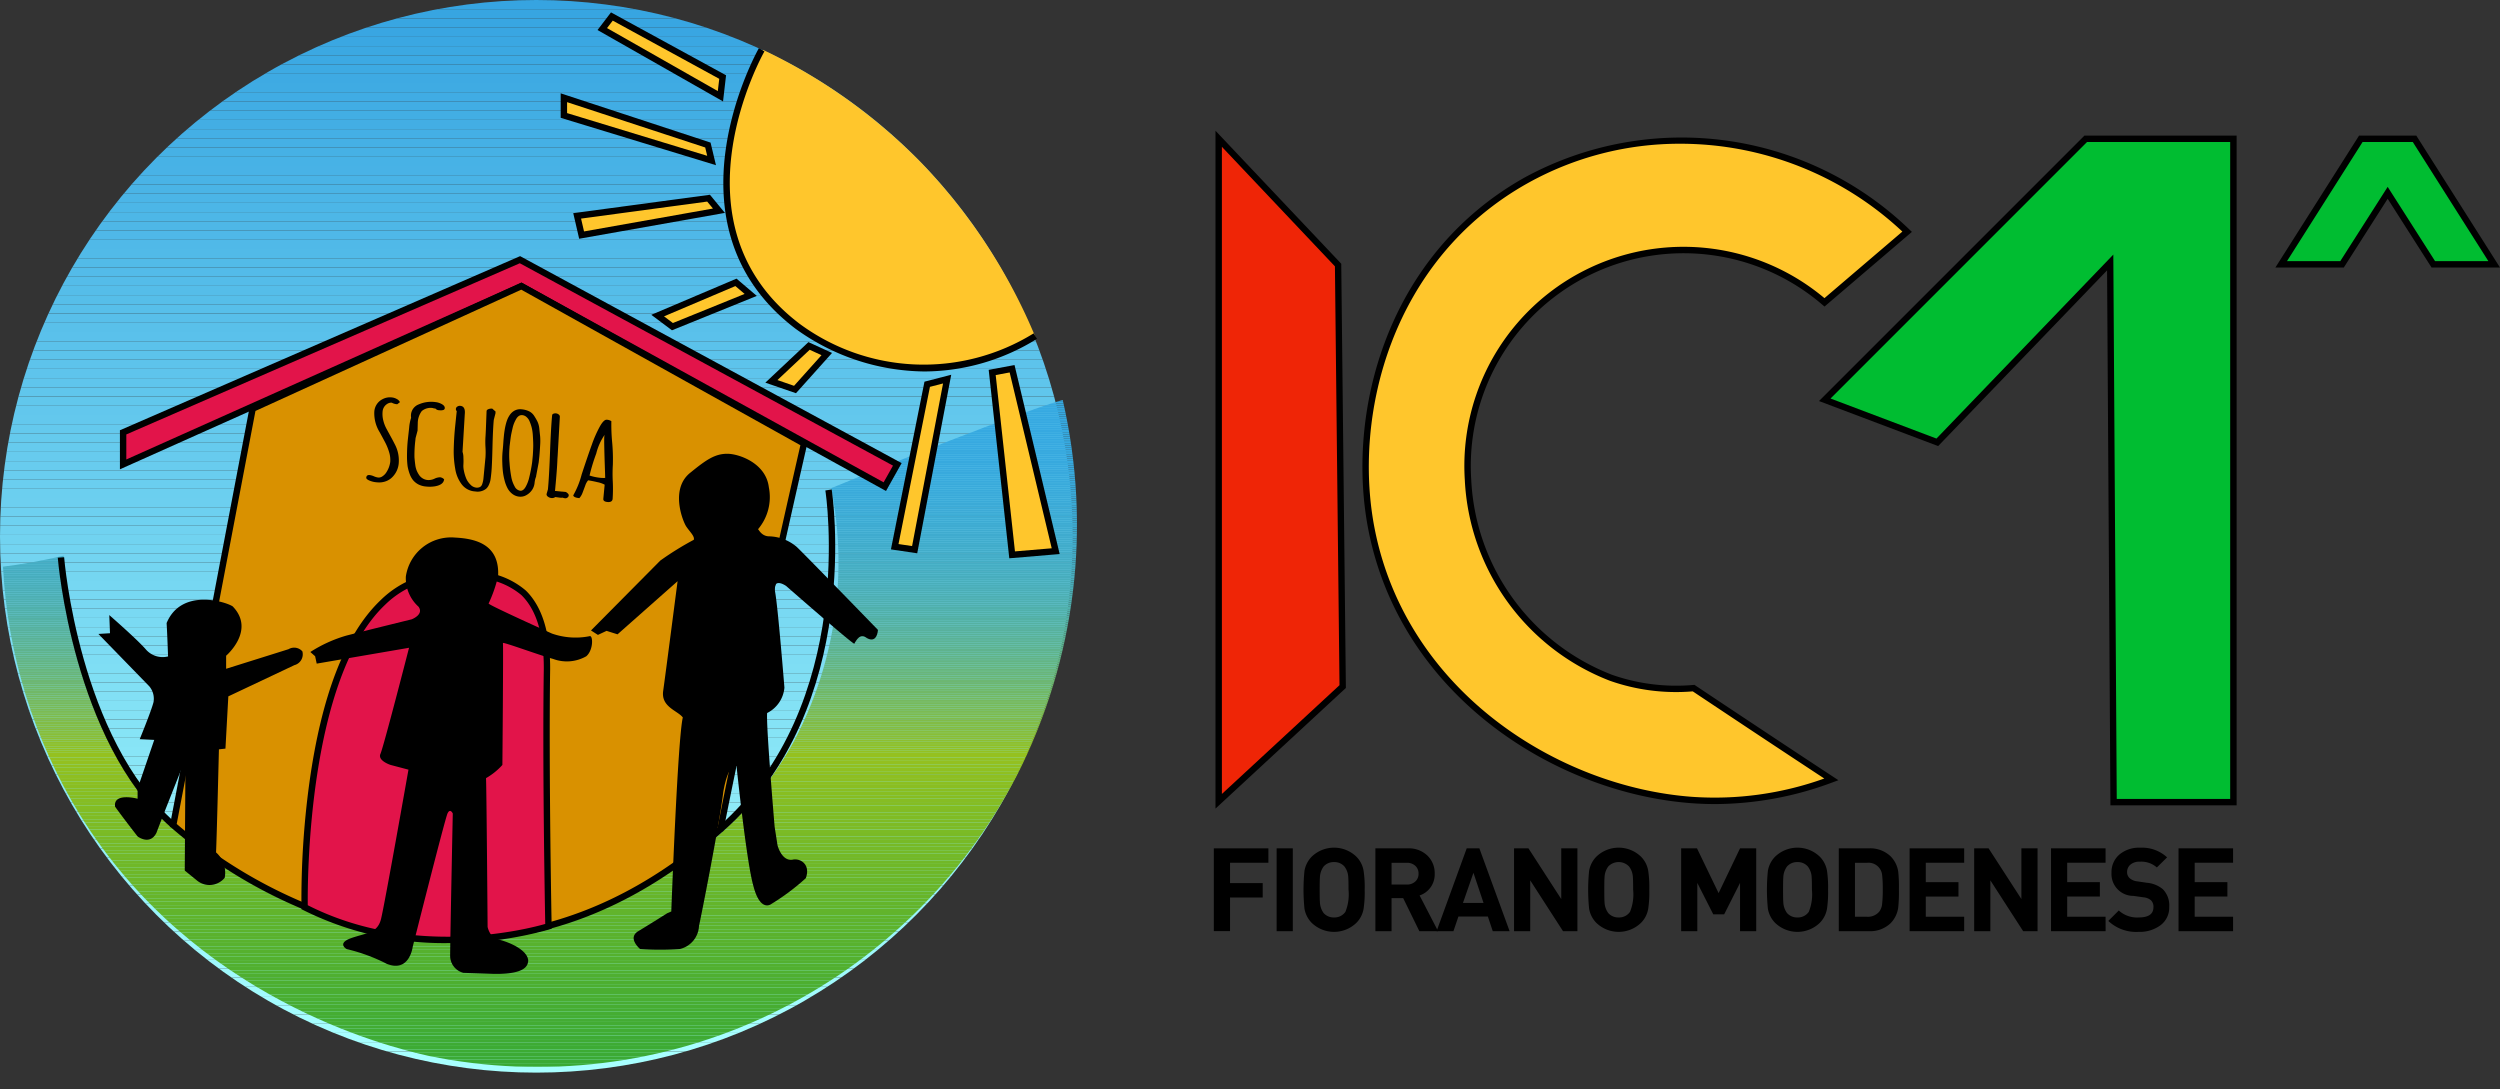 <svg xmlns="http://www.w3.org/2000/svg" xmlns:xlink="http://www.w3.org/1999/xlink" id="Livello_1" data-name="Livello 1" viewBox="0 0 173.573 75.614"><rect x="0" y="0" width="173.573" height="75.614" fill="#333333" stroke="none"/><defs><clipPath id="clip-path"><circle cx="37.236" cy="37.236" r="37.236" style="fill:none"></circle></clipPath><clipPath id="clip-path-2"><path d="M4.418,38.581c.027,1.562.428,13.38,10.348,20.993A27.185,27.185,0,0,0,34.46,64.7c1.942-.23,14.365-1.911,20.6-13.117a26.486,26.486,0,0,0,2.651-17.691C70.53,28.631,73.783,27.77,73.783,27.77a38.418,38.418,0,0,1-3.157,26.024A37.5,37.5,0,0,1,29.772,73.312c-2.94-.657-16.331-3.979-24.238-16.766a36.583,36.583,0,0,1-5.326-17.2A38.682,38.682,0,0,0,4.418,38.581Z" style="fill:none"></path></clipPath></defs><polygon points="84.613 9.635 84.613 55.632 93.221 47.668 92.902 18.402 84.613 9.635" style="fill:#ef2506"></polygon><path d="M84.391,56.14V9.077l8.732,9.236V18.4l.32,29.364Zm.444-45.947V55.124L93,47.572l-.317-29.08Z"></path><polygon points="154.769 9.635 146.457 9.635 144.813 9.635 126.692 27.755 134.505 30.708 146.511 18.223 146.747 55.69 155.065 55.688 155.065 9.635 154.769 9.635" style="fill:#00bd31"></polygon><path d="M146.526,55.913l-.234-37.142-11.728,12.2-8.272-3.127L144.721,9.413h10.566v46.5Zm.2-38.238.238,37.794,7.876,0V9.857h-9.938L127.093,27.669l7.354,2.78Z"></path><path d="M126.673,20.993l5.738-4.9A22.461,22.461,0,0,0,105.989,12.5c-9.1,5.08-12.481,15.555-10.76,24.27,2.288,11.592,13.208,18.106,22.238,18.771a23,23,0,0,0,9.684-1.435q-2.835-1.863-5.679-3.751c-2.092-1.39-3.886-2.585-3.886-2.585a13.767,13.767,0,0,1-5.739-.718,15.522,15.522,0,0,1-9.923-13.749,14.995,14.995,0,0,1,24.749-12.314Z" style="fill:#ffc62c"></path><path d="M119.065,55.826q-.809,0-1.615-.06c-9.429-.694-20.165-7.425-22.439-18.949-1.579-8,1.149-19.081,10.87-24.507a22.779,22.779,0,0,1,26.684,3.621l.177.169-6.067,5.183-.144-.12A14.773,14.773,0,0,0,102.146,33.3a15.31,15.31,0,0,0,9.776,13.55,13.494,13.494,0,0,0,5.646.706l.077-.007.064.043s1.794,1.2,3.886,2.585q2.843,1.889,5.678,3.751l.367.241-.412.153A23.42,23.42,0,0,1,119.065,55.826ZM116.655,9.98A21.629,21.629,0,0,0,106.1,12.7C96.57,18.015,93.9,28.883,95.446,36.731c2.232,11.306,12.776,17.911,22.037,18.592a22.51,22.51,0,0,0,9.175-1.271q-2.65-1.743-5.309-3.508c-1.861-1.236-3.485-2.318-3.822-2.543a13.85,13.85,0,0,1-5.754-.736A15.764,15.764,0,0,1,101.7,33.317,15.215,15.215,0,0,1,126.67,20.7l5.41-4.621A22.546,22.546,0,0,0,116.655,9.98Z"></path><path d="M88.063,59.9H85.4v1.413h2.269v1H85.4v2.334H84.275V58.9h3.788Z"></path><path d="M89.758,64.651H88.636V58.9h1.122Z"></path><path d="M94.749,61.776a7.658,7.658,0,0,1-.073,1.3,1.807,1.807,0,0,1-.5.993,2.233,2.233,0,0,1-3.109,0,1.834,1.834,0,0,1-.5-.993,13.033,13.033,0,0,1,0-2.6,1.84,1.84,0,0,1,.5-.994,2.233,2.233,0,0,1,3.109,0,1.813,1.813,0,0,1,.5.994A7.658,7.658,0,0,1,94.749,61.776Zm-1.122,0q0-.662-.017-.84a1.327,1.327,0,0,0-.266-.775.918.918,0,0,0-.719-.307.928.928,0,0,0-.727.307,1.364,1.364,0,0,0-.258.775q-.016.146-.016.84t.016.84a1.364,1.364,0,0,0,.258.775.928.928,0,0,0,.727.307.916.916,0,0,0,.784-.388A3.218,3.218,0,0,0,93.627,61.776Z"></path><path d="M99.845,64.651h-1.3l-1.123-2.293h-.807v2.293H95.492V58.9h2.253a1.855,1.855,0,0,1,1.373.517,1.686,1.686,0,0,1,.492,1.243,1.535,1.535,0,0,1-1.049,1.511Zm-1.357-3.994a.71.71,0,0,0-.226-.546.835.835,0,0,0-.589-.208H96.615v1.51h1.058a.835.835,0,0,0,.589-.209A.709.709,0,0,0,98.488,60.657Z"></path><path d="M104.811,64.651h-1.17l-.339-1.018h-2.044l-.347,1.018H99.74l2.092-5.75h.88ZM103,62.688l-.7-2.091-.727,2.091Z"></path><path d="M109.519,64.651h-1l-2.277-3.529v3.529h-1.123V58.9h1l2.277,3.521V58.9h1.122Z"></path><path d="M114.51,61.776a7.658,7.658,0,0,1-.073,1.3,1.8,1.8,0,0,1-.5.993,2.232,2.232,0,0,1-3.108,0,1.834,1.834,0,0,1-.5-.993,13.033,13.033,0,0,1,0-2.6,1.84,1.84,0,0,1,.5-.994,2.232,2.232,0,0,1,3.108,0,1.808,1.808,0,0,1,.5.994A7.658,7.658,0,0,1,114.51,61.776Zm-1.122,0q0-.662-.017-.84a1.327,1.327,0,0,0-.266-.775,1,1,0,0,0-1.446,0,1.364,1.364,0,0,0-.258.775q-.016.146-.016.84t.016.84a1.364,1.364,0,0,0,.258.775.928.928,0,0,0,.727.307.913.913,0,0,0,.783-.388A3.2,3.2,0,0,0,113.388,61.776Z"></path><path d="M121.932,64.651h-1.123V61.3l-1.1,2.18h-.759l-1.107-2.18v3.351h-1.122V58.9h1.1l1.5,3.109,1.488-3.109h1.123Z"></path><path d="M126.922,61.776a7.8,7.8,0,0,1-.072,1.3,1.815,1.815,0,0,1-.5.993,2.233,2.233,0,0,1-3.109,0,1.834,1.834,0,0,1-.5-.993,13.033,13.033,0,0,1,0-2.6,1.84,1.84,0,0,1,.5-.994,2.233,2.233,0,0,1,3.109,0,1.821,1.821,0,0,1,.5.994A7.8,7.8,0,0,1,126.922,61.776Zm-1.122,0q0-.662-.017-.84a1.327,1.327,0,0,0-.266-.775.918.918,0,0,0-.719-.307.928.928,0,0,0-.727.307,1.364,1.364,0,0,0-.258.775q-.016.146-.016.84t.016.84a1.364,1.364,0,0,0,.258.775.928.928,0,0,0,.727.307.916.916,0,0,0,.784-.388A3.218,3.218,0,0,0,125.8,61.776Z"></path><path d="M131.84,61.752a10.116,10.116,0,0,1-.048,1.259,1.923,1.923,0,0,1-.533,1.091,2.055,2.055,0,0,1-1.519.549h-2.075V58.9h2.075a2.055,2.055,0,0,1,1.519.549,1.908,1.908,0,0,1,.533,1.066A9.717,9.717,0,0,1,131.84,61.752Zm-1.122,0a7.921,7.921,0,0,0-.041-.977.948.948,0,0,0-1.042-.872h-.847V63.65h.847a1.023,1.023,0,0,0,.84-.356,1.053,1.053,0,0,0,.2-.541A8.462,8.462,0,0,0,130.718,61.752Z"></path><path d="M136.371,64.651h-3.788V58.9h3.788v1h-2.665v1.348h2.269v1h-2.269v1.4h2.665Z"></path><path d="M141.466,64.651h-1l-2.277-3.529v3.529h-1.123V58.9h1l2.278,3.521V58.9h1.122Z"></path><path d="M146.191,64.651H142.4V58.9h3.788v1h-2.665v1.348h2.269v1h-2.269v1.4h2.665Z"></path><path d="M150.608,62.955a1.528,1.528,0,0,1-.6,1.28,2.428,2.428,0,0,1-1.53.464,2.823,2.823,0,0,1-2.1-.759l.727-.726a1.88,1.88,0,0,0,1.389.484q1.018,0,1.018-.711a.625.625,0,0,0-.17-.48.932.932,0,0,0-.516-.206l-.7-.1A1.514,1.514,0,0,1,146.6,60.6a1.61,1.61,0,0,1,.541-1.264,2.122,2.122,0,0,1,1.461-.481,2.562,2.562,0,0,1,1.858.671l-.711.7a1.634,1.634,0,0,0-1.179-.4.951.951,0,0,0-.658.206.669.669,0,0,0-.23.52.552.552,0,0,0,.182.421.941.941,0,0,0,.52.218l.679.1a2,2,0,0,1,1.1.444A1.6,1.6,0,0,1,150.608,62.955Z"></path><path d="M155.041,64.651h-3.787V58.9h3.787v1h-2.665v1.348h2.27v1h-2.27v1.4h2.665Z"></path><path d="M173.17,18.354h-4.226l-3.17-4.967L162.6,18.354h-4.226l5.531-8.719h3.729Z" style="fill:#00bd31"></path><path d="M173.573,18.576h-4.751L165.774,13.8l-3.047,4.777h-4.751l5.812-9.163h3.973Zm-4.507-.444h3.7l-5.249-8.275h-3.484l-5.25,8.275h3.7l3.291-5.158Z"></path><g style="clip-path:url(#clip-path)"><rect width="74.472" height="0.64" style="fill:#36a4e1"></rect><rect y="0.64" width="74.472" height="0.64" style="fill:#37a5e1"></rect><rect y="1.281" width="74.472" height="0.64" style="fill:#38a6e2"></rect><rect y="1.921" width="74.472" height="0.64" style="fill:#39a6e2"></rect><rect y="2.561" width="74.472" height="0.64" style="fill:#3aa7e2"></rect><rect y="3.202" width="74.472" height="0.64" style="fill:#3ba8e2"></rect><rect y="3.842" width="74.472" height="0.64" style="fill:#3ca9e3"></rect><rect y="4.482" width="74.472" height="0.64" style="fill:#3daae3"></rect><rect y="5.123" width="74.472" height="0.64" style="fill:#3eaae3"></rect><rect y="5.763" width="74.472" height="0.64" style="fill:#3fabe3"></rect><rect y="6.403" width="74.472" height="0.64" style="fill:#40ace4"></rect><rect y="7.043" width="74.472" height="0.64" style="fill:#41ade4"></rect><rect y="7.684" width="74.472" height="0.64" style="fill:#42aee4"></rect><rect y="8.324" width="74.472" height="0.64" style="fill:#43aee4"></rect><rect y="8.964" width="74.472" height="0.64" style="fill:#44afe5"></rect><rect y="9.605" width="74.472" height="0.64" style="fill:#45b0e5"></rect><rect y="10.245" width="74.472" height="0.64" style="fill:#46b1e5"></rect><rect y="10.885" width="74.472" height="0.64" style="fill:#47b2e6"></rect><rect y="11.526" width="74.472" height="0.64" style="fill:#48b2e6"></rect><rect y="12.166" width="74.472" height="0.64" style="fill:#49b3e6"></rect><rect y="12.806" width="74.472" height="0.64" style="fill:#4ab4e6"></rect><rect y="13.447" width="74.472" height="0.64" style="fill:#4bb5e7"></rect><rect y="14.087" width="74.472" height="0.64" style="fill:#4cb6e7"></rect><rect y="14.727" width="74.472" height="0.64" style="fill:#4db7e7"></rect><rect y="15.368" width="74.472" height="0.64" style="fill:#4eb7e7"></rect><rect y="16.008" width="74.472" height="0.64" style="fill:#4fb8e8"></rect><rect y="16.648" width="74.472" height="0.64" style="fill:#50b9e8"></rect><rect y="17.288" width="74.472" height="0.64" style="fill:#51bae8"></rect><rect y="17.929" width="74.472" height="0.64" style="fill:#52bbe8"></rect><rect y="18.569" width="74.472" height="0.64" style="fill:#53bbe9"></rect><rect y="19.209" width="74.472" height="0.64" style="fill:#54bce9"></rect><rect y="19.85" width="74.472" height="0.64" style="fill:#55bde9"></rect><rect y="20.49" width="74.472" height="0.64" style="fill:#56bee9"></rect><rect y="21.13" width="74.472" height="0.64" style="fill:#57bfea"></rect><rect y="21.771" width="74.472" height="0.64" style="fill:#58bfea"></rect><rect y="22.411" width="74.472" height="0.64" style="fill:#59c0ea"></rect><rect y="23.051" width="74.472" height="0.64" style="fill:#5ac1eb"></rect><rect y="23.692" width="74.472" height="0.64" style="fill:#5bc2eb"></rect><rect y="24.332" width="74.472" height="0.64" style="fill:#5cc3eb"></rect><rect y="24.972" width="74.472" height="0.64" style="fill:#5dc3eb"></rect><rect y="25.613" width="74.472" height="0.64" style="fill:#5ec4ec"></rect><rect y="26.253" width="74.472" height="0.64" style="fill:#5fc5ec"></rect><rect y="26.893" width="74.472" height="0.64" style="fill:#60c6ec"></rect><rect y="27.534" width="74.472" height="0.64" style="fill:#61c7ec"></rect><rect y="28.174" width="74.472" height="0.64" style="fill:#62c7ed"></rect><rect y="28.814" width="74.472" height="0.64" style="fill:#63c8ed"></rect><rect y="29.454" width="74.472" height="0.64" style="fill:#64c9ed"></rect><rect y="30.095" width="74.472" height="0.64" style="fill:#65caed"></rect><rect y="30.735" width="74.472" height="0.64" style="fill:#66cbee"></rect><rect y="31.375" width="74.472" height="0.64" style="fill:#67cbee"></rect><rect y="32.016" width="74.472" height="0.64" style="fill:#68ccee"></rect><rect y="32.656" width="74.472" height="0.64" style="fill:#69cdef"></rect><rect y="33.296" width="74.472" height="0.64" style="fill:#6aceef"></rect><rect y="33.937" width="74.472" height="0.64" style="fill:#6bcfef"></rect><rect y="34.577" width="74.472" height="0.64" style="fill:#6ccfef"></rect><rect y="35.217" width="74.472" height="0.64" style="fill:#6dd0f0"></rect><rect y="35.858" width="74.472" height="0.64" style="fill:#6ed1f0"></rect><rect y="36.498" width="74.472" height="0.64" style="fill:#70d2f0"></rect><rect y="37.138" width="74.472" height="0.64" style="fill:#71d3f0"></rect><rect y="37.779" width="74.472" height="0.64" style="fill:#72d4f1"></rect><rect y="38.419" width="74.472" height="0.64" style="fill:#73d4f1"></rect><rect y="39.059" width="74.472" height="0.64" style="fill:#74d5f1"></rect><rect y="39.699" width="74.472" height="0.64" style="fill:#75d6f1"></rect><rect y="40.34" width="74.472" height="0.64" style="fill:#76d7f2"></rect><rect y="40.98" width="74.472" height="0.64" style="fill:#77d8f2"></rect><rect y="41.62" width="74.472" height="0.64" style="fill:#78d8f2"></rect><rect y="42.261" width="74.472" height="0.64" style="fill:#79d9f3"></rect><rect y="42.901" width="74.472" height="0.64" style="fill:#7adaf3"></rect><rect y="43.541" width="74.472" height="0.64" style="fill:#7bdbf3"></rect><rect y="44.182" width="74.472" height="0.64" style="fill:#7cdcf3"></rect><rect y="44.822" width="74.472" height="0.64" style="fill:#7ddcf4"></rect><rect y="45.462" width="74.472" height="0.64" style="fill:#7eddf4"></rect><rect y="46.103" width="74.472" height="0.64" style="fill:#7fdef4"></rect><rect y="46.743" width="74.472" height="0.64" style="fill:#80dff4"></rect><rect y="47.383" width="74.472" height="0.64" style="fill:#81e0f5"></rect><rect y="48.024" width="74.472" height="0.64" style="fill:#82e0f5"></rect><rect y="48.664" width="74.472" height="0.64" style="fill:#83e1f5"></rect><rect y="49.304" width="74.472" height="0.64" style="fill:#84e2f5"></rect><rect y="49.945" width="74.472" height="0.64" style="fill:#85e3f6"></rect><rect y="50.585" width="74.472" height="0.64" style="fill:#86e4f6"></rect><rect y="51.225" width="74.472" height="0.64" style="fill:#87e4f6"></rect><rect y="51.865" width="74.472" height="0.64" style="fill:#88e5f7"></rect><rect y="52.506" width="74.472" height="0.64" style="fill:#89e6f7"></rect><rect y="53.146" width="74.472" height="0.64" style="fill:#8ae7f7"></rect><rect y="53.786" width="74.472" height="0.64" style="fill:#8be8f7"></rect><rect y="54.427" width="74.472" height="0.64" style="fill:#8ce8f8"></rect><rect y="55.067" width="74.472" height="0.64" style="fill:#8de9f8"></rect><rect y="55.707" width="74.472" height="0.64" style="fill:#8eeaf8"></rect><rect y="56.348" width="74.472" height="0.64" style="fill:#8febf8"></rect><rect y="56.988" width="74.472" height="0.64" style="fill:#90ecf9"></rect><rect y="57.628" width="74.472" height="0.64" style="fill:#91ecf9"></rect><rect y="58.269" width="74.472" height="0.64" style="fill:#92edf9"></rect><rect y="58.909" width="74.472" height="0.64" style="fill:#93eef9"></rect><rect y="59.549" width="74.472" height="0.64" style="fill:#94effa"></rect><rect y="60.19" width="74.472" height="0.64" style="fill:#95f0fa"></rect><rect y="60.83" width="74.472" height="0.64" style="fill:#96f1fa"></rect><rect y="61.47" width="74.472" height="0.64" style="fill:#97f1fa"></rect><rect y="62.11" width="74.472" height="0.64" style="fill:#98f2fb"></rect><rect y="62.751" width="74.472" height="0.64" style="fill:#99f3fb"></rect><rect y="63.391" width="74.472" height="0.64" style="fill:#9af4fb"></rect><rect y="64.031" width="74.472" height="0.64" style="fill:#9bf5fc"></rect><rect y="64.672" width="74.472" height="0.64" style="fill:#9cf5fc"></rect><rect y="65.312" width="74.472" height="0.64" style="fill:#9df6fc"></rect><rect y="65.952" width="74.472" height="0.64" style="fill:#9ef7fc"></rect><rect y="66.593" width="74.472" height="0.64" style="fill:#9ff8fd"></rect><rect y="67.233" width="74.472" height="0.64" style="fill:#a0f9fd"></rect><rect y="67.873" width="74.472" height="0.64" style="fill:#a1f9fd"></rect><rect y="68.514" width="74.472" height="0.64" style="fill:#a2fafd"></rect><rect y="69.154" width="74.472" height="0.64" style="fill:#a3fbfe"></rect><rect y="69.794" width="74.472" height="0.64" style="fill:#a4fcfe"></rect><rect y="70.435" width="74.472" height="0.64" style="fill:#a5fdfe"></rect><rect y="71.075" width="74.472" height="0.64" style="fill:#a6fdfe"></rect><rect y="71.715" width="74.472" height="0.64" style="fill:#a7feff"></rect><rect y="72.355" width="74.472" height="0.64" style="fill:#a8ffff"></rect><rect y="72.996" width="74.472" height="1.477" style="fill:#a8ffff"></rect></g><path d="M52.97,3.458s-7.034,12.017,2.4,19.192a14.6,14.6,0,0,0,16.51.732,38.961,38.961,0,0,0-7.866-12.031A38.3,38.3,0,0,0,52.97,3.458Z" style="fill:#ffc62c"></path><path d="M64.2,25.791a15.472,15.472,0,0,1-8.972-2.971c-9.472-7.2-2.609-19.353-2.539-19.475l.385.222c-.069.119-6.736,11.934,2.432,18.906a14.508,14.508,0,0,0,16.26.672l.229.38A14.918,14.918,0,0,1,64.2,25.791Z"></path><g style="clip-path:url(#clip-path-2)"><rect x="0.208" y="74.05" width="76.522" height="1.564" style="fill:#3aaa35"></rect><rect x="0.208" y="73.811" width="76.522" height="0.238" style="fill:#3aaa35"></rect><rect x="0.208" y="73.573" width="76.522" height="0.238" style="fill:#3aaa35"></rect><rect x="0.208" y="73.335" width="76.522" height="0.238" style="fill:#3baa35"></rect><rect x="0.208" y="73.096" width="76.522" height="0.238" style="fill:#3caa35"></rect><rect x="0.208" y="72.858" width="76.522" height="0.238" style="fill:#3cab34"></rect><rect x="0.208" y="72.619" width="76.522" height="0.238" style="fill:#3dab34"></rect><rect x="0.208" y="72.381" width="76.522" height="0.238" style="fill:#3eab34"></rect><rect x="0.208" y="72.142" width="76.522" height="0.238" style="fill:#3fab34"></rect><rect x="0.208" y="71.904" width="76.522" height="0.238" style="fill:#3fab34"></rect><rect x="0.208" y="71.665" width="76.522" height="0.238" style="fill:#40ac34"></rect><rect x="0.208" y="71.427" width="76.522" height="0.238" style="fill:#41ac33"></rect><rect x="0.208" y="71.188" width="76.522" height="0.238" style="fill:#42ac33"></rect><rect x="0.208" y="70.95" width="76.522" height="0.238" style="fill:#43ac33"></rect><rect x="0.208" y="70.712" width="76.522" height="0.238" style="fill:#43ac33"></rect><rect x="0.208" y="70.473" width="76.522" height="0.238" style="fill:#44ad33"></rect><rect x="0.208" y="70.235" width="76.522" height="0.238" style="fill:#45ad32"></rect><rect x="0.208" y="69.996" width="76.522" height="0.238" style="fill:#46ad32"></rect><rect x="0.208" y="69.758" width="76.522" height="0.238" style="fill:#47ad32"></rect><rect x="0.208" y="69.519" width="76.522" height="0.238" style="fill:#48ad32"></rect><rect x="0.208" y="69.281" width="76.522" height="0.238" style="fill:#49ae31"></rect><rect x="0.208" y="69.042" width="76.522" height="0.238" style="fill:#4aae31"></rect><rect x="0.208" y="68.804" width="76.522" height="0.238" style="fill:#4aae31"></rect><rect x="0.208" y="68.565" width="76.522" height="0.238" style="fill:#4bae31"></rect><rect x="0.208" y="68.327" width="76.522" height="0.238" style="fill:#4caf31"></rect><rect x="0.208" y="68.089" width="76.522" height="0.238" style="fill:#4daf30"></rect><rect x="0.208" y="67.85" width="76.522" height="0.238" style="fill:#4eaf30"></rect><rect x="0.208" y="67.612" width="76.522" height="0.238" style="fill:#4faf30"></rect><rect x="0.208" y="67.373" width="76.522" height="0.238" style="fill:#50b030"></rect><rect x="0.208" y="67.135" width="76.522" height="0.238" style="fill:#51b02f"></rect><rect x="0.208" y="66.896" width="76.522" height="0.238" style="fill:#52b02f"></rect><rect x="0.208" y="66.658" width="76.522" height="0.238" style="fill:#53b02f"></rect><rect x="0.208" y="66.419" width="76.522" height="0.238" style="fill:#54b12f"></rect><rect x="0.208" y="66.181" width="76.522" height="0.238" style="fill:#55b12e"></rect><rect x="0.208" y="65.943" width="76.522" height="0.238" style="fill:#56b12e"></rect><rect x="0.208" y="65.704" width="76.522" height="0.238" style="fill:#57b12e"></rect><rect x="0.208" y="65.466" width="76.522" height="0.238" style="fill:#58b22e"></rect><rect x="0.208" y="65.227" width="76.522" height="0.238" style="fill:#59b22d"></rect><rect x="0.208" y="64.989" width="76.522" height="0.238" style="fill:#5ab22d"></rect><rect x="0.208" y="64.75" width="76.522" height="0.238" style="fill:#5bb22d"></rect><rect x="0.208" y="64.512" width="76.522" height="0.238" style="fill:#5cb32d"></rect><rect x="0.208" y="64.273" width="76.522" height="0.238" style="fill:#5db32d"></rect><rect x="0.208" y="64.035" width="76.522" height="0.238" style="fill:#5eb32c"></rect><rect x="0.208" y="63.796" width="76.522" height="0.238" style="fill:#5fb32c"></rect><rect x="0.208" y="63.558" width="76.522" height="0.238" style="fill:#60b42c"></rect><rect x="0.208" y="63.32" width="76.522" height="0.238" style="fill:#61b42c"></rect><rect x="0.208" y="63.081" width="76.522" height="0.238" style="fill:#62b42b"></rect><rect x="0.208" y="62.843" width="76.522" height="0.238" style="fill:#63b42b"></rect><rect x="0.208" y="62.604" width="76.522" height="0.238" style="fill:#64b52b"></rect><rect x="0.208" y="62.366" width="76.522" height="0.238" style="fill:#66b52a"></rect><rect x="0.208" y="62.127" width="76.522" height="0.238" style="fill:#67b52a"></rect><rect x="0.208" y="61.889" width="76.522" height="0.238" style="fill:#68b62a"></rect><rect x="0.208" y="61.65" width="76.522" height="0.238" style="fill:#69b62a"></rect><rect x="0.208" y="61.412" width="76.522" height="0.238" style="fill:#6ab629"></rect><rect x="0.208" y="61.174" width="76.522" height="0.238" style="fill:#6bb629"></rect><rect x="0.208" y="60.935" width="76.522" height="0.238" style="fill:#6cb729"></rect><rect x="0.208" y="60.697" width="76.522" height="0.238" style="fill:#6db729"></rect><rect x="0.208" y="60.458" width="76.522" height="0.238" style="fill:#6eb728"></rect><rect x="0.208" y="60.22" width="76.522" height="0.238" style="fill:#6fb728"></rect><rect x="0.208" y="59.981" width="76.522" height="0.238" style="fill:#70b828"></rect><rect x="0.208" y="59.743" width="76.522" height="0.238" style="fill:#71b828"></rect><rect x="0.208" y="59.504" width="76.522" height="0.238" style="fill:#73b827"></rect><rect x="0.208" y="59.266" width="76.522" height="0.238" style="fill:#74b927"></rect><rect x="0.208" y="59.027" width="76.522" height="0.238" style="fill:#75b927"></rect><rect x="0.208" y="58.789" width="76.522" height="0.238" style="fill:#76b927"></rect><rect x="0.208" y="58.551" width="76.522" height="0.238" style="fill:#77b926"></rect><rect x="0.208" y="58.312" width="76.522" height="0.238" style="fill:#78ba26"></rect><rect x="0.208" y="58.074" width="76.522" height="0.238" style="fill:#79ba26"></rect><rect x="0.208" y="57.835" width="76.522" height="0.238" style="fill:#7aba25"></rect><rect x="0.208" y="57.597" width="76.522" height="0.238" style="fill:#7bbb25"></rect><rect x="0.208" y="57.358" width="76.522" height="0.238" style="fill:#7dbb25"></rect><rect x="0.208" y="57.12" width="76.522" height="0.238" style="fill:#7ebb25"></rect><rect x="0.208" y="56.881" width="76.522" height="0.238" style="fill:#7fbb24"></rect><rect x="0.208" y="56.643" width="76.522" height="0.238" style="fill:#80bc24"></rect><rect x="0.208" y="56.405" width="76.522" height="0.238" style="fill:#81bc24"></rect><rect x="0.208" y="56.166" width="76.522" height="0.238" style="fill:#82bc24"></rect><rect x="0.208" y="55.928" width="76.522" height="0.238" style="fill:#83bd23"></rect><rect x="0.208" y="55.689" width="76.522" height="0.238" style="fill:#85bd23"></rect><rect x="0.208" y="55.451" width="76.522" height="0.238" style="fill:#86bd23"></rect><rect x="0.208" y="55.212" width="76.522" height="0.238" style="fill:#87bd22"></rect><rect x="0.208" y="54.974" width="76.522" height="0.238" style="fill:#88be22"></rect><rect x="0.208" y="54.735" width="76.522" height="0.238" style="fill:#89be22"></rect><rect x="0.208" y="54.497" width="76.522" height="0.238" style="fill:#8abe22"></rect><rect x="0.208" y="54.258" width="76.522" height="0.238" style="fill:#8cbf21"></rect><rect x="0.208" y="54.02" width="76.522" height="0.238" style="fill:#8dbf21"></rect><rect x="0.208" y="53.782" width="76.522" height="0.238" style="fill:#8ebf21"></rect><rect x="0.208" y="53.543" width="76.522" height="0.238" style="fill:#8fc020"></rect><rect x="0.208" y="53.305" width="76.522" height="0.238" style="fill:#90c020"></rect><rect x="0.208" y="53.066" width="76.522" height="0.238" style="fill:#91c020"></rect><rect x="0.208" y="52.828" width="76.522" height="0.238" style="fill:#93c020"></rect><rect x="0.208" y="52.589" width="76.522" height="0.238" style="fill:#94c11f"></rect><rect x="0.208" y="52.351" width="76.522" height="0.238" style="fill:#95c11f"></rect><rect x="0.208" y="52.224" width="76.522" height="0.127" style="fill:#95c11f"></rect><rect x="0.208" y="52.097" width="76.522" height="0.127" style="fill:#94c121"></rect><rect x="0.208" y="51.971" width="76.522" height="0.127" style="fill:#93c024"></rect><rect x="0.208" y="51.844" width="76.522" height="0.127" style="fill:#91c026"></rect><rect x="0.208" y="51.717" width="76.522" height="0.127" style="fill:#90c029"></rect><rect x="0.208" y="51.591" width="76.522" height="0.127" style="fill:#8fc02b"></rect><rect x="0.208" y="51.464" width="76.522" height="0.127" style="fill:#8ebf2d"></rect><rect x="0.208" y="51.337" width="76.522" height="0.127" style="fill:#8dbf30"></rect><rect x="0.208" y="51.21" width="76.522" height="0.127" style="fill:#8cbf32"></rect><rect x="0.208" y="51.084" width="76.522" height="0.127" style="fill:#8bbe34"></rect><rect x="0.208" y="50.957" width="76.522" height="0.127" style="fill:#89be37"></rect><rect x="0.208" y="50.83" width="76.522" height="0.127" style="fill:#88be39"></rect><rect x="0.208" y="50.704" width="76.522" height="0.127" style="fill:#87be3b"></rect><rect x="0.208" y="50.577" width="76.522" height="0.127" style="fill:#86bd3d"></rect><rect x="0.208" y="50.45" width="76.522" height="0.127" style="fill:#85bd40"></rect><rect x="0.208" y="50.324" width="76.522" height="0.127" style="fill:#84bd42"></rect><rect x="0.208" y="50.197" width="76.522" height="0.127" style="fill:#83bc44"></rect><rect x="0.208" y="50.07" width="76.522" height="0.127" style="fill:#82bc46"></rect><rect x="0.208" y="49.943" width="76.522" height="0.127" style="fill:#81bc48"></rect><rect x="0.208" y="49.817" width="76.522" height="0.127" style="fill:#80bc4a"></rect><rect x="0.208" y="49.69" width="76.522" height="0.127" style="fill:#7fbb4c"></rect><rect x="0.208" y="49.563" width="76.522" height="0.127" style="fill:#7ebb4e"></rect><rect x="0.208" y="49.437" width="76.522" height="0.127" style="fill:#7dbb51"></rect><rect x="0.208" y="49.31" width="76.522" height="0.127" style="fill:#7cbb53"></rect><rect x="0.208" y="49.183" width="76.522" height="0.127" style="fill:#7bba55"></rect><rect x="0.208" y="49.056" width="76.522" height="0.127" style="fill:#7aba57"></rect><rect x="0.208" y="48.93" width="76.522" height="0.127" style="fill:#79ba59"></rect><rect x="0.208" y="48.803" width="76.522" height="0.127" style="fill:#78ba5b"></rect><rect x="0.208" y="48.676" width="76.522" height="0.127" style="fill:#77b95d"></rect><rect x="0.208" y="48.55" width="76.522" height="0.127" style="fill:#76b95f"></rect><rect x="0.208" y="48.423" width="76.522" height="0.127" style="fill:#75b960"></rect><rect x="0.208" y="48.296" width="76.522" height="0.127" style="fill:#74b962"></rect><rect x="0.208" y="48.17" width="76.522" height="0.127" style="fill:#73b864"></rect><rect x="0.208" y="48.043" width="76.522" height="0.127" style="fill:#72b866"></rect><rect x="0.208" y="47.916" width="76.522" height="0.127" style="fill:#71b868"></rect><rect x="0.208" y="47.789" width="76.522" height="0.127" style="fill:#70b86a"></rect><rect x="0.208" y="47.663" width="76.522" height="0.127" style="fill:#6fb86c"></rect><rect x="0.208" y="47.536" width="76.522" height="0.127" style="fill:#6fb76d"></rect><rect x="0.208" y="47.409" width="76.522" height="0.127" style="fill:#6eb76f"></rect><rect x="0.208" y="47.283" width="76.522" height="0.127" style="fill:#6db771"></rect><rect x="0.208" y="47.156" width="76.522" height="0.127" style="fill:#6cb773"></rect><rect x="0.208" y="47.029" width="76.522" height="0.127" style="fill:#6bb675"></rect><rect x="0.208" y="46.903" width="76.522" height="0.127" style="fill:#6ab676"></rect><rect x="0.208" y="46.776" width="76.522" height="0.127" style="fill:#69b678"></rect><rect x="0.208" y="46.649" width="76.522" height="0.127" style="fill:#69b67a"></rect><rect x="0.208" y="46.522" width="76.522" height="0.127" style="fill:#68b67b"></rect><rect x="0.208" y="46.396" width="76.522" height="0.127" style="fill:#67b57d"></rect><rect x="0.208" y="46.269" width="76.522" height="0.127" style="fill:#66b57f"></rect><rect x="0.208" y="46.142" width="76.522" height="0.127" style="fill:#65b580"></rect><rect x="0.208" y="46.016" width="76.522" height="0.127" style="fill:#65b582"></rect><rect x="0.208" y="45.889" width="76.522" height="0.127" style="fill:#64b584"></rect><rect x="0.208" y="45.762" width="76.522" height="0.127" style="fill:#63b485"></rect><rect x="0.208" y="45.635" width="76.522" height="0.127" style="fill:#62b487"></rect><rect x="0.208" y="45.509" width="76.522" height="0.127" style="fill:#61b488"></rect><rect x="0.208" y="45.382" width="76.522" height="0.127" style="fill:#61b48a"></rect><rect x="0.208" y="45.255" width="76.522" height="0.127" style="fill:#60b48b"></rect><rect x="0.208" y="45.129" width="76.522" height="0.127" style="fill:#5fb38d"></rect><rect x="0.208" y="45.002" width="76.522" height="0.127" style="fill:#5eb38e"></rect><rect x="0.208" y="44.875" width="76.522" height="0.127" style="fill:#5eb390"></rect><rect x="0.208" y="44.749" width="76.522" height="0.127" style="fill:#5db391"></rect><rect x="0.208" y="44.622" width="76.522" height="0.127" style="fill:#5cb393"></rect><rect x="0.208" y="44.495" width="76.522" height="0.127" style="fill:#5cb394"></rect><rect x="0.208" y="44.368" width="76.522" height="0.127" style="fill:#5bb296"></rect><rect x="0.208" y="44.242" width="76.522" height="0.127" style="fill:#5ab297"></rect><rect x="0.208" y="44.115" width="76.522" height="0.127" style="fill:#5ab298"></rect><rect x="0.208" y="43.988" width="76.522" height="0.127" style="fill:#59b29a"></rect><rect x="0.208" y="43.862" width="76.522" height="0.127" style="fill:#58b29b"></rect><rect x="0.208" y="43.735" width="76.522" height="0.127" style="fill:#58b19c"></rect><rect x="0.208" y="43.608" width="76.522" height="0.127" style="fill:#57b19e"></rect><rect x="0.208" y="43.481" width="76.522" height="0.127" style="fill:#56b19f"></rect><rect x="0.208" y="43.355" width="76.522" height="0.127" style="fill:#56b1a0"></rect><rect x="0.208" y="43.228" width="76.522" height="0.127" style="fill:#55b1a2"></rect><rect x="0.208" y="43.101" width="76.522" height="0.127" style="fill:#54b1a3"></rect><rect x="0.208" y="42.975" width="76.522" height="0.127" style="fill:#54b1a4"></rect><rect x="0.208" y="42.848" width="76.522" height="0.127" style="fill:#53b0a5"></rect><rect x="0.208" y="42.721" width="76.522" height="0.127" style="fill:#53b0a6"></rect><rect x="0.208" y="42.595" width="76.522" height="0.127" style="fill:#52b0a8"></rect><rect x="0.208" y="42.468" width="76.522" height="0.127" style="fill:#51b0a9"></rect><rect x="0.208" y="42.341" width="76.522" height="0.127" style="fill:#51b0aa"></rect><rect x="0.208" y="42.214" width="76.522" height="0.127" style="fill:#50b0ab"></rect><rect x="0.208" y="42.088" width="76.522" height="0.127" style="fill:#50b0ac"></rect><rect x="0.208" y="41.961" width="76.522" height="0.127" style="fill:#4fafad"></rect><rect x="0.208" y="41.834" width="76.522" height="0.127" style="fill:#4fafaf"></rect><rect x="0.208" y="41.708" width="76.522" height="0.127" style="fill:#4eafb0"></rect><rect x="0.208" y="41.581" width="76.522" height="0.127" style="fill:#4eafb1"></rect><rect x="0.208" y="41.454" width="76.522" height="0.127" style="fill:#4dafb2"></rect><rect x="0.208" y="41.327" width="76.522" height="0.127" style="fill:#4dafb3"></rect><rect x="0.208" y="41.201" width="76.522" height="0.127" style="fill:#4cafb4"></rect><rect x="0.208" y="41.074" width="76.522" height="0.127" style="fill:#4caeb5"></rect><rect x="0.208" y="40.947" width="76.522" height="0.127" style="fill:#4baeb6"></rect><rect x="0.208" y="40.821" width="76.522" height="0.127" style="fill:#4baeb7"></rect><rect x="0.208" y="40.694" width="76.522" height="0.127" style="fill:#4aaeb8"></rect><rect x="0.208" y="40.567" width="76.522" height="0.127" style="fill:#4aaeb9"></rect><rect x="0.208" y="40.441" width="76.522" height="0.127" style="fill:#49aeba"></rect><rect x="0.208" y="40.314" width="76.522" height="0.127" style="fill:#49aebb"></rect><rect x="0.208" y="40.187" width="76.522" height="0.127" style="fill:#48aebc"></rect><rect x="0.208" y="40.06" width="76.522" height="0.127" style="fill:#48adbd"></rect><rect x="0.208" y="39.934" width="76.522" height="0.127" style="fill:#47adbe"></rect><rect x="0.208" y="39.807" width="76.522" height="0.127" style="fill:#47adbe"></rect><rect x="0.208" y="39.68" width="76.522" height="0.127" style="fill:#46adbf"></rect><rect x="0.208" y="39.554" width="76.522" height="0.127" style="fill:#46adc0"></rect><rect x="0.208" y="39.427" width="76.522" height="0.127" style="fill:#46adc1"></rect><rect x="0.208" y="39.3" width="76.522" height="0.127" style="fill:#45adc2"></rect><rect x="0.208" y="39.173" width="76.522" height="0.127" style="fill:#45adc3"></rect><rect x="0.208" y="39.047" width="76.522" height="0.127" style="fill:#44adc4"></rect><rect x="0.208" y="38.92" width="76.522" height="0.127" style="fill:#44adc4"></rect><rect x="0.208" y="38.793" width="76.522" height="0.127" style="fill:#44acc5"></rect><rect x="0.208" y="38.667" width="76.522" height="0.127" style="fill:#43acc6"></rect><rect x="0.208" y="38.54" width="76.522" height="0.127" style="fill:#43acc7"></rect><rect x="0.208" y="38.413" width="76.522" height="0.127" style="fill:#43acc7"></rect><rect x="0.208" y="38.287" width="76.522" height="0.127" style="fill:#42acc8"></rect><rect x="0.208" y="38.16" width="76.522" height="0.127" style="fill:#42acc9"></rect><rect x="0.208" y="38.033" width="76.522" height="0.127" style="fill:#41acca"></rect><rect x="0.208" y="37.906" width="76.522" height="0.127" style="fill:#41acca"></rect><rect x="0.208" y="37.78" width="76.522" height="0.127" style="fill:#41accb"></rect><rect x="0.208" y="37.653" width="76.522" height="0.127" style="fill:#40accc"></rect><rect x="0.208" y="37.526" width="76.522" height="0.127" style="fill:#40accc"></rect><rect x="0.208" y="37.4" width="76.522" height="0.127" style="fill:#40abcd"></rect><rect x="0.208" y="37.273" width="76.522" height="0.127" style="fill:#40abce"></rect><rect x="0.208" y="37.146" width="76.522" height="0.127" style="fill:#3fabce"></rect><rect x="0.208" y="37.019" width="76.522" height="0.127" style="fill:#3fabcf"></rect><rect x="0.208" y="36.893" width="76.522" height="0.127" style="fill:#3fabcf"></rect><rect x="0.208" y="36.766" width="76.522" height="0.127" style="fill:#3eabd0"></rect><rect x="0.208" y="36.639" width="76.522" height="0.127" style="fill:#3eabd1"></rect><rect x="0.208" y="36.513" width="76.522" height="0.127" style="fill:#3eabd1"></rect><rect x="0.208" y="36.386" width="76.522" height="0.127" style="fill:#3dabd2"></rect><rect x="0.208" y="36.259" width="76.522" height="0.127" style="fill:#3dabd2"></rect><rect x="0.208" y="36.133" width="76.522" height="0.127" style="fill:#3dabd3"></rect><rect x="0.208" y="36.006" width="76.522" height="0.127" style="fill:#3dabd3"></rect><rect x="0.208" y="35.879" width="76.522" height="0.127" style="fill:#3cabd4"></rect><rect x="0.208" y="35.752" width="76.522" height="0.127" style="fill:#3cabd4"></rect><rect x="0.208" y="35.626" width="76.522" height="0.127" style="fill:#3cabd5"></rect><rect x="0.208" y="35.499" width="76.522" height="0.127" style="fill:#3caad5"></rect><rect x="0.208" y="35.372" width="76.522" height="0.127" style="fill:#3caad6"></rect><rect x="0.208" y="35.246" width="76.522" height="0.127" style="fill:#3baad6"></rect><rect x="0.208" y="35.119" width="76.522" height="0.127" style="fill:#3baad7"></rect><rect x="0.208" y="34.992" width="76.522" height="0.127" style="fill:#3baad7"></rect><rect x="0.208" y="34.865" width="76.522" height="0.127" style="fill:#3baad7"></rect><rect x="0.208" y="34.739" width="76.522" height="0.127" style="fill:#3aaad8"></rect><rect x="0.208" y="34.612" width="76.522" height="0.127" style="fill:#3aaad8"></rect><rect x="0.208" y="34.485" width="76.522" height="0.127" style="fill:#3aaad9"></rect><rect x="0.208" y="34.359" width="76.522" height="0.127" style="fill:#3aaad9"></rect><rect x="0.208" y="34.232" width="76.522" height="0.127" style="fill:#3aaad9"></rect><rect x="0.208" y="34.105" width="76.522" height="0.127" style="fill:#3aaada"></rect><rect x="0.208" y="33.979" width="76.522" height="0.127" style="fill:#39aada"></rect><rect x="0.208" y="33.852" width="76.522" height="0.127" style="fill:#39aada"></rect><rect x="0.208" y="33.725" width="76.522" height="0.127" style="fill:#39aadb"></rect><rect x="0.208" y="33.598" width="76.522" height="0.127" style="fill:#39aadb"></rect><rect x="0.208" y="33.472" width="76.522" height="0.127" style="fill:#39aadb"></rect><rect x="0.208" y="33.345" width="76.522" height="0.127" style="fill:#39aadc"></rect><rect x="0.208" y="33.218" width="76.522" height="0.127" style="fill:#38aadc"></rect><rect x="0.208" y="33.092" width="76.522" height="0.127" style="fill:#38aadc"></rect><rect x="0.208" y="32.965" width="76.522" height="0.127" style="fill:#38aadd"></rect><rect x="0.208" y="32.838" width="76.522" height="0.127" style="fill:#38aadd"></rect><rect x="0.208" y="32.711" width="76.522" height="0.127" style="fill:#38a9dd"></rect><rect x="0.208" y="32.585" width="76.522" height="0.127" style="fill:#38a9dd"></rect><rect x="0.208" y="32.458" width="76.522" height="0.127" style="fill:#38a9de"></rect><rect x="0.208" y="32.331" width="76.522" height="0.127" style="fill:#38a9de"></rect><rect x="0.208" y="32.205" width="76.522" height="0.127" style="fill:#37a9de"></rect><rect x="0.208" y="32.078" width="76.522" height="0.127" style="fill:#37a9de"></rect><rect x="0.208" y="31.951" width="76.522" height="0.127" style="fill:#37a9de"></rect><rect x="0.208" y="31.825" width="76.522" height="0.127" style="fill:#37a9df"></rect><rect x="0.208" y="31.698" width="76.522" height="0.127" style="fill:#37a9df"></rect><rect x="0.208" y="31.571" width="76.522" height="0.127" style="fill:#37a9df"></rect><rect x="0.208" y="31.444" width="76.522" height="0.127" style="fill:#37a9df"></rect><rect x="0.208" y="31.318" width="76.522" height="0.127" style="fill:#37a9df"></rect><rect x="0.208" y="31.191" width="76.522" height="0.127" style="fill:#37a9df"></rect><rect x="0.208" y="31.064" width="76.522" height="0.127" style="fill:#37a9e0"></rect><rect x="0.208" y="30.938" width="76.522" height="0.127" style="fill:#37a9e0"></rect><rect x="0.208" y="30.811" width="76.522" height="0.127" style="fill:#37a9e0"></rect><rect x="0.208" y="30.684" width="76.522" height="0.127" style="fill:#37a9e0"></rect><rect x="0.208" y="30.557" width="76.522" height="0.127" style="fill:#36a9e0"></rect><rect x="0.208" y="30.431" width="76.522" height="0.127" style="fill:#36a9e0"></rect><rect x="0.208" y="30.304" width="76.522" height="0.127" style="fill:#36a9e0"></rect><rect x="0.208" y="30.177" width="76.522" height="0.127" style="fill:#36a9e0"></rect><rect x="0.208" y="30.051" width="76.522" height="0.127" style="fill:#36a9e0"></rect><rect x="0.208" y="29.924" width="76.522" height="0.127" style="fill:#36a9e0"></rect><rect x="0.208" y="29.797" width="76.522" height="0.127" style="fill:#36a9e1"></rect><rect x="0.208" y="29.671" width="76.522" height="0.127" style="fill:#36a9e1"></rect><rect x="0.208" y="29.544" width="76.522" height="0.127" style="fill:#36a9e1"></rect><rect x="0.208" y="29.417" width="76.522" height="0.127" style="fill:#36a9e1"></rect><rect x="0.208" y="29.29" width="76.522" height="0.127" style="fill:#36a9e1"></rect><rect x="0.208" y="29.164" width="76.522" height="0.127" style="fill:#36a9e1"></rect><rect x="0.208" y="29.037" width="76.522" height="0.127" style="fill:#36a9e1"></rect><rect x="0.208" y="28.91" width="76.522" height="0.127" style="fill:#36a9e1"></rect><rect x="0.208" y="28.784" width="76.522" height="0.127" style="fill:#36a9e1"></rect><rect x="0.208" y="28.657" width="76.522" height="0.127" style="fill:#36a9e1"></rect><rect x="0.208" y="28.53" width="76.522" height="0.127" style="fill:#36a9e1"></rect><rect x="0.208" y="28.404" width="76.522" height="0.127" style="fill:#36a9e1"></rect><rect x="0.208" y="28.277" width="76.522" height="0.127" style="fill:#36a9e1"></rect><rect x="0.208" y="28.15" width="76.522" height="0.127" style="fill:#36a9e1"></rect><rect x="0.208" y="28.023" width="76.522" height="0.127" style="fill:#36a9e1"></rect><rect x="0.208" y="27.897" width="76.522" height="0.127" style="fill:#36a9e1"></rect><rect x="0.208" y="27.77" width="76.522" height="0.127" style="fill:#36a9e1"></rect><rect x="0.208" y="27.77" width="76.522" style="fill:#36a9e1"></rect></g><polygon points="8.548 32.241 8.548 30.018 36.1 18.03 62.299 32.241 61.429 33.788 36.197 19.867 8.548 32.241" style="fill:#e2144a"></polygon><path d="M61.515,34.089l-.193-.106L36.187,20.115,8.326,32.584V29.872L36.111,17.783,62.6,32.154ZM36.208,19.619l.1.053,25.04,13.816L62,32.329,36.09,18.277,8.77,30.163V31.9Z"></path><path d="M17.539,28.381,12.028,57.287s18.562,17.5,37.994.291c2.03-10.345,5.8-26.78,5.8-26.78L36.2,19.867Z" style="fill:#d99100"></path><path d="M31.669,65.355a26.688,26.688,0,0,1-8-1.257,33.8,33.8,0,0,1-11.795-6.649l-.089-.083,5.555-29.139,18.865-8.609L56.076,30.686l-.037.162c-.038.164-3.793,16.55-5.8,26.772l-.014.074-.056.05C43.619,63.544,37.168,65.355,31.669,65.355Zm-19.4-8.148A33.555,33.555,0,0,0,23.82,63.679c6.379,2,16.064,2.545,26-6.218,1.9-9.685,5.354-24.815,5.751-26.55l-19.382-10.8-18.452,8.42Z"></path><path d="M21.148,62.986S20.564,39.1,31.817,39.949c1.168.053,6.21-.9,6.157,6.529-.106,7.113.106,17.835.106,17.835S29.269,67.179,21.148,62.986Z" style="fill:#e2144a"></path><path d="M31.086,65.478a21.849,21.849,0,0,1-10.04-2.295l-.117-.06,0-.131a60.122,60.122,0,0,1,.537-8.542C22.308,48.3,23.977,44,26.424,41.671a6.833,6.833,0,0,1,5.41-1.943c.1.006.249,0,.423-.005A5.532,5.532,0,0,1,36.507,41c1.139,1.114,1.707,2.959,1.689,5.484-.1,7.029.1,17.721.106,17.828l0,.165-.157.051A25.54,25.54,0,0,1,31.086,65.478Zm-9.718-2.629c7.323,3.715,15.279,1.649,16.487,1.3-.026-1.4-.2-11.123-.1-17.674.017-2.4-.506-4.134-1.556-5.16a5.152,5.152,0,0,0-3.926-1.148c-.187.006-.344.011-.463.005a6.415,6.415,0,0,0-5.077,1.821C21.337,47.118,21.35,61.326,21.368,62.849Z"></path><path d="M21.546,45.268a9.465,9.465,0,0,1,2.491-1.136C25.32,43.8,28.58,43,28.58,43s.879-.33.476-.879a2.663,2.663,0,0,1-.879-2.089,3.176,3.176,0,0,1,3.407-2.71c1.392.073,3.114.439,3,2.674a9.591,9.591,0,0,1-.66,1.905c0,.11,4.4,2.088,4.4,2.088a4.969,4.969,0,0,0,2.6.183c.257-.11.293.952-.219,1.392a2.722,2.722,0,0,1-2.308.183c-.843-.22-3.517-1.209-3.48-1.1s-.037,8.463-.037,8.463a4.569,4.569,0,0,1-1.136.915c.037.77.11,10.331.11,10.331s.147.769.769.879c.77.183,2.015.733,2.052,1.465-.037.22,0,.953-2.381.916l-2.125-.073a1.221,1.221,0,0,1-.916-1.172c0-.953.183-9.891.183-9.891s-.183-.4-.366,0-2.418,9.268-2.418,9.268-.22,1.8-1.795,1.172a12.244,12.244,0,0,0-2.784-1.025s-.733-.4.33-.77,1.8-.329,2.051-1.319S28.36,53.437,28.36,53.437l-1.245-.329s-.916-.294-.7-.77S28.4,44.975,28.4,44.975l-6.411,1.1-.11-.513Z"></path><path d="M11.881,57.454c-6.831-6-7.861-18.605-7.87-18.732l.442-.033c.01.125,1.027,12.555,7.722,18.432Z"></path><path d="M9.553,55.453S7.84,55,7.991,56.007c.5.706,1.562,2.066,1.562,2.066s.856.655,1.31-.252c.353-.957,2.016-5.14,2.016-5.14l-.051,7.761.806.655a1.366,1.366,0,0,0,1.966-.152A1.87,1.87,0,0,0,15,59.182c.05-1.008.2-7.156.2-7.156l.453-.05.2-3.628,4.585-2.167a.778.778,0,0,0,.555-.957.759.759,0,0,0-.958-.152L15.7,46.433v-.907s2.067-1.764.454-3.427c-.554-.352-3.578-1.259-4.586,1.159.051.857.1,2.318.1,2.318a1.547,1.547,0,0,1-1.511-.453c-.6-.706-2.57-2.419-2.57-2.419l.05,1.26-.806.05,3.527,3.628a1.332,1.332,0,0,1,.3,1.109c-.151.605-.957,2.57-.957,2.57l1.008.05L9.553,54.747Z"></path><path d="M50.168,57.745l-.293-.334c9.7-8.5,7.453-23.211,7.429-23.358l.439-.071C57.767,34.132,60.058,49.081,50.168,57.745Z"></path><path d="M41.033,43.772l4.81-4.851a20.926,20.926,0,0,1,2.326-1.443c.08-.24-.281-.561-.522-.922s-1.162-2.646.321-3.768c1.082-.882,1.684-1.283,2.526-1.283.8,0,2.685.642,2.886,2.325a3.452,3.452,0,0,1-.762,2.927c.04-.081.2.481.8.481a3.067,3.067,0,0,1,1.884.721c.481.441,5.652,5.773,5.652,5.773s-.04,1.042-.841.521c-.361-.241-.6.08-.8.441-.2-.04-4.73-4.009-4.73-4.009s-.963-.681-.762.441.641,6.615.641,6.615a2.182,2.182,0,0,1-1.2,1.763c-.081.842.521,7.9.521,7.9l.2,1.283s.281,1.122,1.043,1c.481-.121,1.282.28.922,1.283a15.652,15.652,0,0,1-2.406,1.8s-.761.6-1.242-1.282c-.481-1.684-1.163-8.3-1.163-8.3s-.561-.281-.922,1.8c-.241,2.125-1.563,8.78-1.684,9.3a1.725,1.725,0,0,1-1.323,1.6,19.547,19.547,0,0,1-2.766,0s-.922-.761-.12-1.242,2.005-1.243,2.005-1.243l.28-.12s.441-11.987.8-13.47c-.361-.481-1.523-.721-1.363-1.844s1-7.617,1-7.617l-4.169,3.689-.762-.241-.6.281Z"></path><polygon points="42.482 1.146 41.816 2.017 50.019 6.683 50.173 5.35 42.482 1.146" style="fill:#ffc62c"></polygon><path d="M50.2,7.042,41.485,2.085,42.421.86,50.41,5.227ZM42.146,1.95l7.691,4.374.1-.851L42.543,1.432Z"></path><polygon points="39.149 6.786 39.149 8.016 49.404 11.144 49.147 10.067 39.149 6.786" style="fill:#ffc62c"></polygon><path d="M49.709,11.469,38.928,8.18v-1.7L49.334,9.9ZM39.372,7.852,49.1,10.818l-.138-.579L39.372,7.092Z"></path><polygon points="40.072 14.989 40.38 16.322 49.916 14.63 49.199 13.758 40.072 14.989" style="fill:#ffc62c"></polygon><path d="M40.211,16.577,39.8,14.8l9.49-1.279,1.038,1.26Zm.132-1.4.206.891L49.5,14.478l-.4-.483Z"></path><polygon points="45.661 21.911 51.096 19.603 52.121 20.475 46.686 22.68 45.661 21.911" style="fill:#ffc62c"></polygon><path d="M46.654,22.932l-1.435-1.075,5.916-2.512,1.409,1.2Zm-.551-.968.616.463,4.979-2.02-.642-.546Z"></path><polygon points="53.557 26.474 56.172 24.013 57.402 24.577 55.197 27.038 53.557 26.474" style="fill:#ffc62c"></polygon><path d="M55.264,27.3l-2.127-.732,2.991-2.815,1.641.751Zm-1.287-.913,1.153.4,1.906-2.127-.821-.376Z"></path><polygon points="64.375 26.679 62.119 37.959 63.503 38.164 65.759 26.32 64.375 26.679" style="fill:#ffc62c"></polygon><path d="M63.682,38.415l-1.826-.271L64.185,26.5l1.858-.482Zm-1.3-.642.943.14,2.151-11.29-.911.236Z"></path><polygon points="68.887 25.859 70.271 38.523 73.296 38.266 70.271 25.602 68.887 25.859" style="fill:#ffc62c"></polygon><path d="M70.074,38.762l-1.43-13.084,1.794-.333,3.134,13.121ZM69.13,26.039l1.338,12.244,2.552-.216L70.1,25.859Z"></path><path d="M25.429,33.165c.012-.135.094-.2.243-.181a1.071,1.071,0,0,1,.289.085,1.1,1.1,0,0,0,.311.088.473.473,0,0,0,.3-.1.888.888,0,0,0,.275-.3,1.7,1.7,0,0,0,.247-.685,1.815,1.815,0,0,0-.081-.688,3.8,3.8,0,0,0-.292-.708q-.178-.336-.363-.672a2.491,2.491,0,0,1-.37-1.421,1.044,1.044,0,0,1,.58-.873,1.086,1.086,0,0,1,.636-.117.856.856,0,0,1,.343.109.488.488,0,0,1,.22.219l-.186.145a.876.876,0,0,1-.383-.11.539.539,0,0,0-.334.1.682.682,0,0,0-.3.509,1.827,1.827,0,0,0,.048.629,2.4,2.4,0,0,0,.216.565c.092.169.191.353.3.55s.209.388.3.57a2.373,2.373,0,0,1,.252,1.32,1.523,1.523,0,0,1-.416.9,1.2,1.2,0,0,1-.462.31,1.349,1.349,0,0,1-.622.079,1.619,1.619,0,0,1-.56-.135C25.486,33.29,25.423,33.226,25.429,33.165Z"></path><path d="M28.991,29.9l-.138.516-.018.18a8.257,8.257,0,0,0-.059,1.161c.016.191.035.363.056.516a1.609,1.609,0,0,0,.1.4,1.836,1.836,0,0,0,.173.316.8.8,0,0,0,.622.341.961.961,0,0,0,.436-.093.931.931,0,0,1,.4-.1.48.48,0,0,1,.271.14q-.036.378-.621.485a2.277,2.277,0,0,1-.621.018,1.413,1.413,0,0,1-.556-.154,1.236,1.236,0,0,1-.365-.3,1.5,1.5,0,0,1-.233-.436,3.155,3.155,0,0,1-.138-.513,5.267,5.267,0,0,1-.042-.581,11.835,11.835,0,0,1,.05-1.2l.1-.9a2.875,2.875,0,0,1,.135-.687,1,1,0,0,1-.007-.237.834.834,0,0,1,.528-.692,2.179,2.179,0,0,1,1.156-.165,1.173,1.173,0,0,1,.459.145c.145.082.213.178.2.288a.137.137,0,0,1-.1.117.639.639,0,0,1-.284.017.33.33,0,0,1-.262-.117v0l-.136-.013V28.34a.95.95,0,0,0-.814.2,1.429,1.429,0,0,0-.278.84Z"></path><path d="M31.589,29.715l.122-1.173a.191.191,0,0,1-.058-.161.2.2,0,0,1,.1-.153.305.305,0,0,1,.208-.05c.24.022.344.212.309.57l-.157,2.621a1.253,1.253,0,0,1,.061.409,3.915,3.915,0,0,1,0,.472,1.535,1.535,0,0,0,.031.417,2.915,2.915,0,0,0,.148.513,1.294,1.294,0,0,0,.3.457.646.646,0,0,0,.385.215.476.476,0,0,0,.289-.041.342.342,0,0,0,.145-.18,1.614,1.614,0,0,0,.093-.409l.141-1.468a5.727,5.727,0,0,0,0-.714,5.886,5.886,0,0,1,0-.714l.005-.052.022-.438.05-1.295c.007-.061.052-.107.137-.137a.6.6,0,0,1,.258-.033l.227.2L34.4,28.7l-.117.451q-.06.627-.091,1.9t-.073,1.717c-.029.3-.054.495-.074.592a1.548,1.548,0,0,1-.106.311.8.8,0,0,1-.188.263.956.956,0,0,1-.755.187,1.258,1.258,0,0,1-.94-.494,2.382,2.382,0,0,1-.449-1.072A6.953,6.953,0,0,1,31.5,31.3Q31.514,30.5,31.589,29.715Z"></path><path d="M37.4,32.112l-.178.942,0,.033a1.527,1.527,0,0,0-.107.445,1.053,1.053,0,0,1-.157.457,1.141,1.141,0,0,1-.379.367.816.816,0,0,1-.519.127.927.927,0,0,1-.483-.187,1.222,1.222,0,0,1-.336-.393,2.478,2.478,0,0,1-.208-.546,4.27,4.27,0,0,1-.117-.608c-.022-.2-.036-.4-.041-.616a6.075,6.075,0,0,1,.017-.763c.018-.18.032-.334.041-.463s.017-.245.024-.347c.005-.051.01-.109.016-.171s.012-.129.019-.2c.017-.144.035-.273.055-.387s.045-.237.079-.368a2.446,2.446,0,0,1,.114-.345,1.622,1.622,0,0,1,.16-.286.992.992,0,0,1,.219-.227.829.829,0,0,1,.581-.16,1.554,1.554,0,0,1,.532.138.891.891,0,0,1,.351.314,4.02,4.02,0,0,1,.231.4,1.5,1.5,0,0,1,.133.518c.024.218.041.394.056.529a4.3,4.3,0,0,1,0,.581q-.029.506-.056.787Zm-.621-2.834a.8.8,0,0,0-.219-.321.511.511,0,0,0-.285-.133.375.375,0,0,0-.248.054.6.6,0,0,0-.182.2,2.469,2.469,0,0,0-.146.291,2.163,2.163,0,0,0-.113.365c-.032.139-.06.265-.084.379s-.041.236-.06.372c-.028.227-.05.4-.065.53l0,.033a6.329,6.329,0,0,0,0,1.094,8.748,8.748,0,0,0,.121.973,2.085,2.085,0,0,0,.234.657.519.519,0,0,0,.389.3c.133.012.255-.071.363-.251a2.439,2.439,0,0,0,.263-.686,10.039,10.039,0,0,0,.2-1.041c.021-.2.035-.349.043-.442s.015-.229.024-.407.011-.346.006-.5-.013-.331-.026-.523a3.177,3.177,0,0,0-.073-.514A3.032,3.032,0,0,0,36.779,29.278Z"></path><path d="M38.717,31.657,38.7,31.9l0,.033q-.024.657-.149,1.963l-.018.191.76.073c.136.087.2.163.194.23a.2.2,0,0,1-.089.155.226.226,0,0,1-.157.051.735.735,0,0,1-.177-.044,1.043,1.043,0,0,1-.192,0l-.32-.042a.374.374,0,0,1-.265.068.453.453,0,0,1-.251-.1.2.2,0,0,1-.089-.177l.095-.324q.083-.855.146-2.572t.146-2.572a.125.125,0,0,1,.083-.105A.359.359,0,0,1,38.6,28.7a.344.344,0,0,1,.194.082.186.186,0,0,1,.075.162Z"></path><path d="M42.176,34.854c-.205-.019-.3-.094-.288-.224l.093-.979a1.761,1.761,0,0,0-.5-.174c-.241-.058-.458-.1-.648-.129a1.085,1.085,0,0,0-.2.366q-.09.243-.184.489a1.118,1.118,0,0,1-.226.382c-.26-.024-.4-.089-.424-.192a5.9,5.9,0,0,0,.587-1.458q.436-1.325.707-2.07a8.537,8.537,0,0,1,.549-1.246c.187-.332.349-.492.489-.478a.645.645,0,0,1,.315.1,13.132,13.132,0,0,0,.056,1.468,12.657,12.657,0,0,1,.048,1.547,10.383,10.383,0,0,0-.006,1.162,10.417,10.417,0,0,1-.01,1.219C42.516,34.8,42.4,34.875,42.176,34.854Zm-.184-2.493q-.024-.673-.037-1.284t0-.737a1.052,1.052,0,0,1,.02-.145,3.988,3.988,0,0,0-.58,1.3,12.6,12.6,0,0,0-.463,1.521,3.5,3.5,0,0,0,.686.151,2.356,2.356,0,0,0,.4.016Q42.016,33.036,41.992,32.361Z"></path></svg>